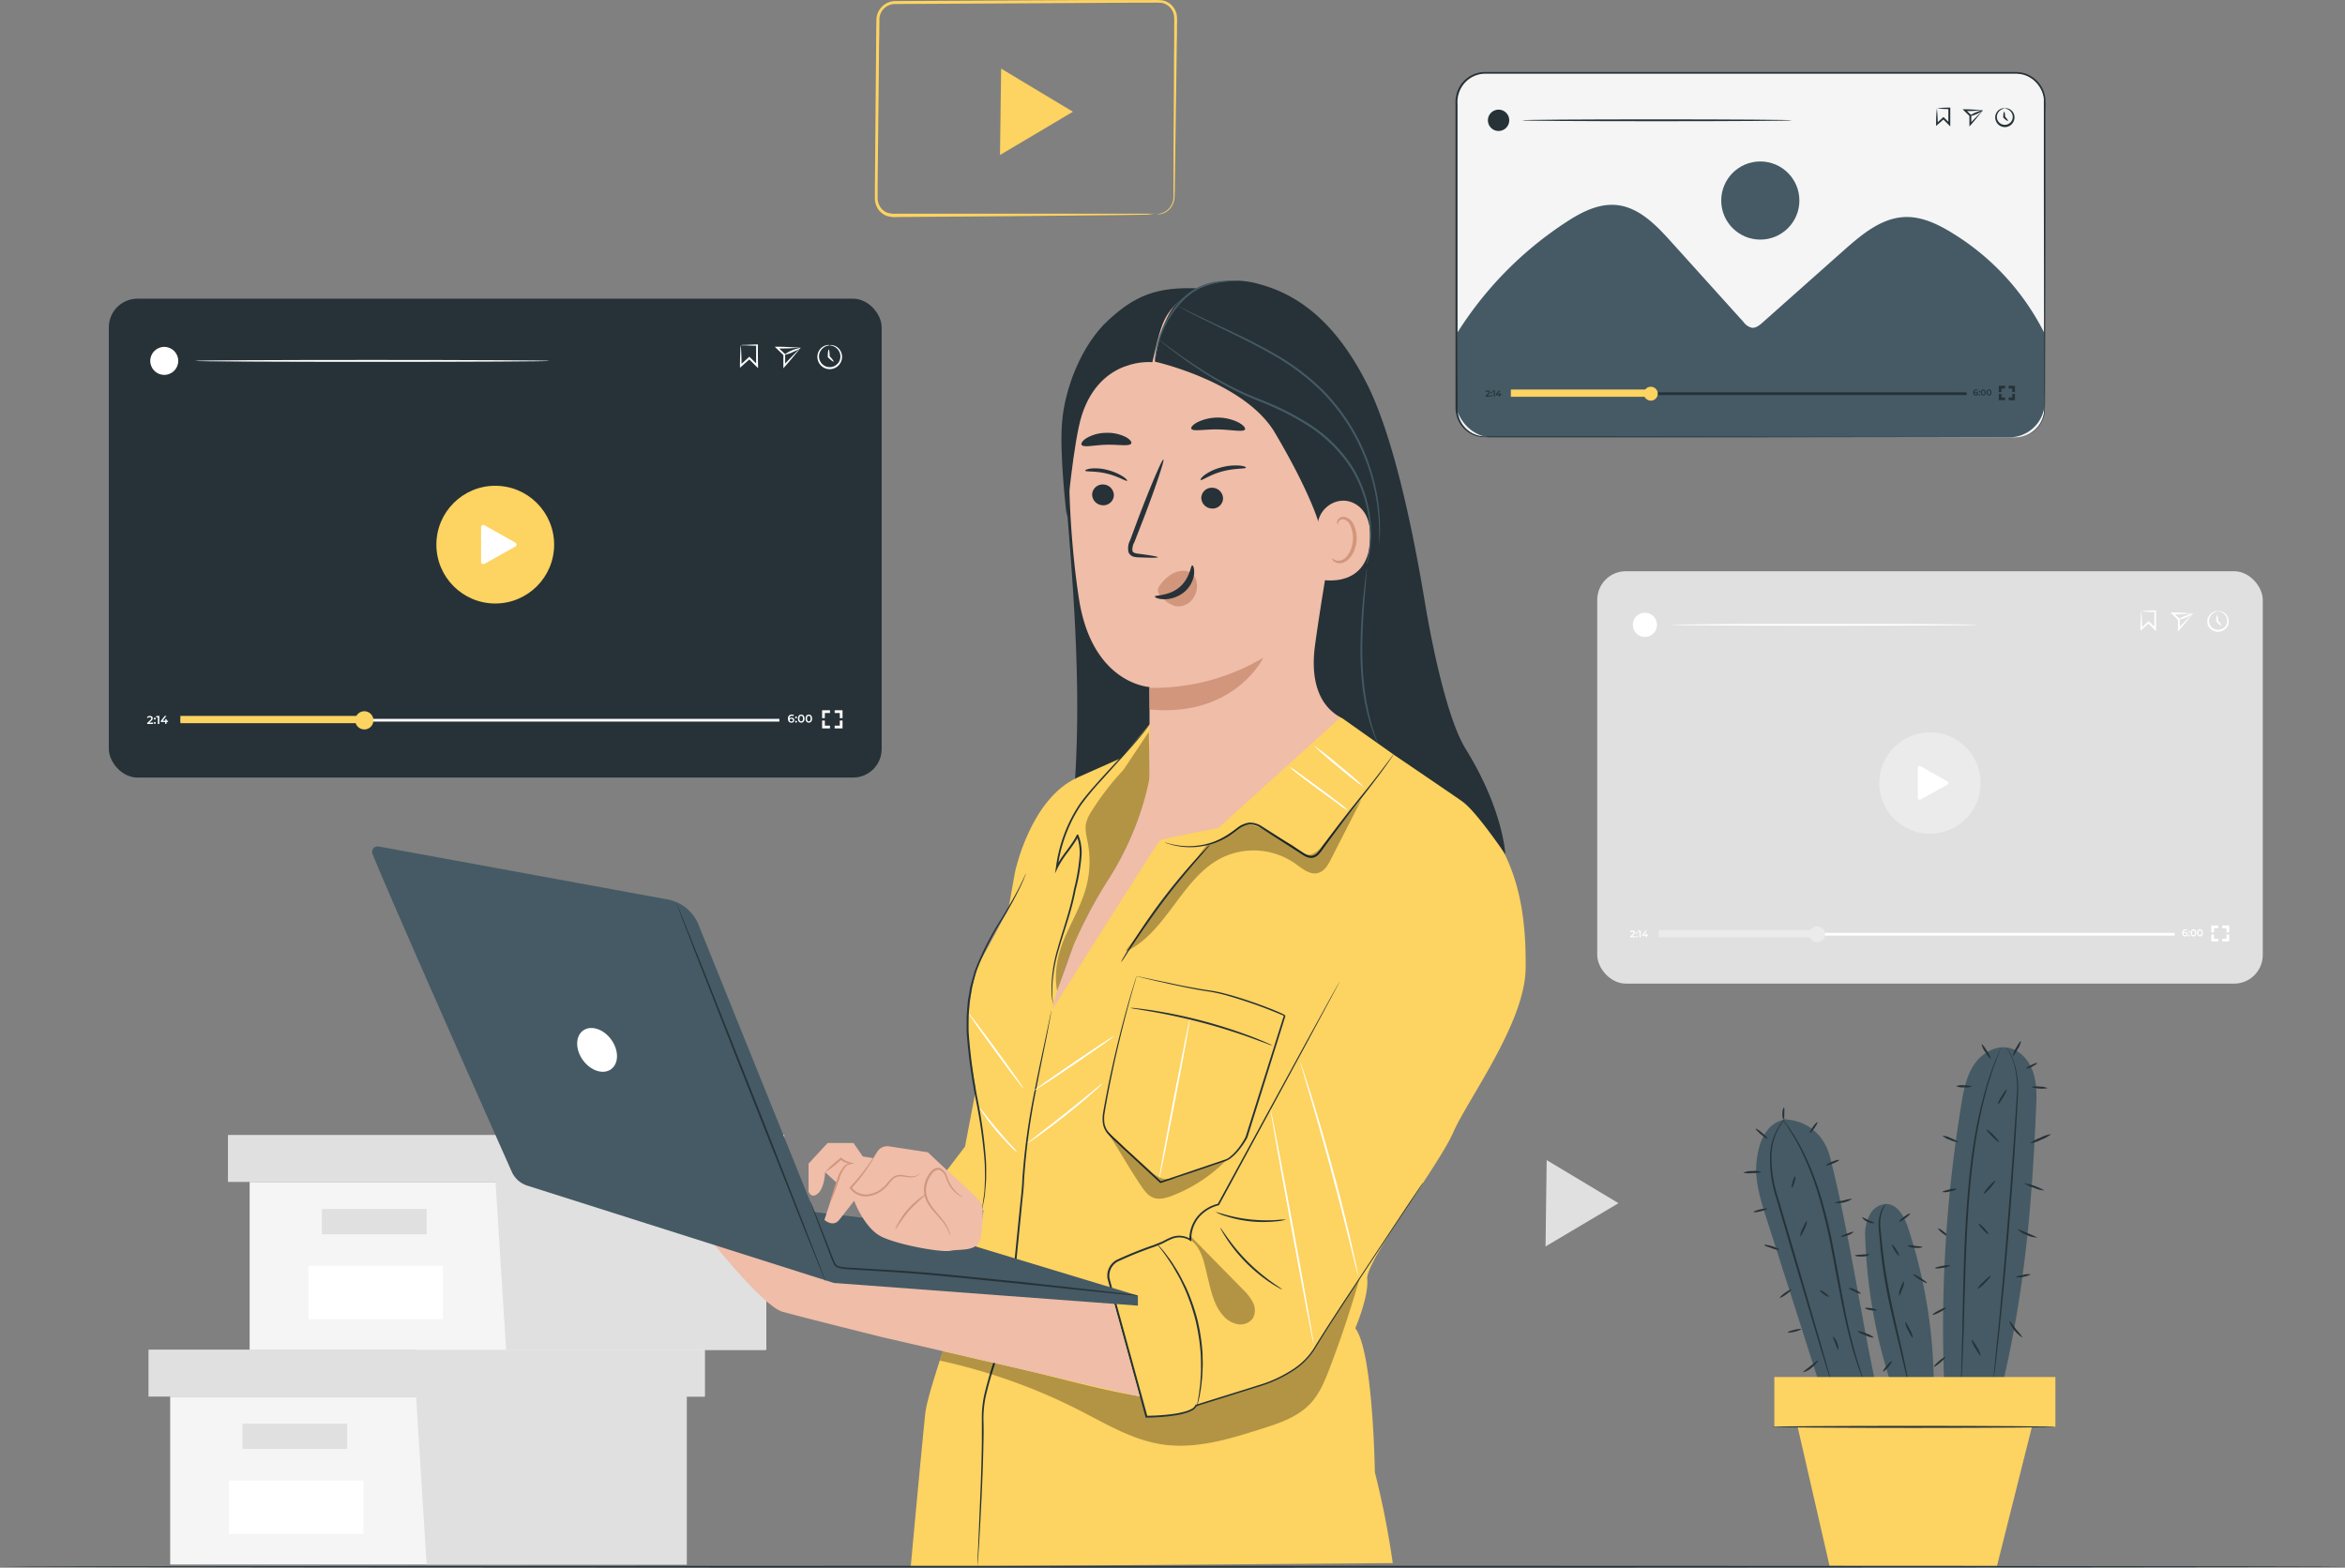<?xml version="1.0" encoding="UTF-8"?>
<svg xmlns="http://www.w3.org/2000/svg" id="Слой_1" data-name="Слой 1" viewBox="0 0 644.47 430.933">
  <rect x="0" y="0" width="644.47" height="430.933" fill="#808080" stroke="none"/>
  <g id="freepik--background-complete--inject-2">
    <polygon points="434.93 324.813 444.8 330.743 434.78 336.683 424.76 342.633 424.91 330.763 425.07 318.893 434.93 324.813" style="fill:#e0e0e0"></polygon>
    <polygon points="46.77 383.903 46.77 430.063 114.27 430.063 188.73 430.063 188.73 383.903 46.77 383.903" style="fill:#f5f5f5"></polygon>
    <polygon points="40.81 370.993 40.81 383.903 193.69 383.903 193.69 370.993 114.27 370.993 40.81 370.993" style="fill:#e0e0e0"></polygon>
    <polygon points="117.25 430.063 188.73 430.063 188.73 383.903 193.69 383.903 193.69 370.993 114.27 370.993 114.27 382.703 117.25 430.063" style="fill:#e0e0e0"></polygon>
    <rect x="66.62" y="391.343" width="28.79" height="6.95" style="fill:#e0e0e0"></rect>
    <rect x="62.92" y="406.983" width="36.97" height="14.67" style="fill:#fff"></rect>
    <polygon points="68.61 324.893 68.61 371.053 136.11 371.053 210.57 371.053 210.57 324.893 68.61 324.893" style="fill:#f5f5f5"></polygon>
    <polygon points="62.65 311.983 62.65 324.893 215.53 324.893 215.53 311.983 136.11 311.983 62.65 311.983" style="fill:#e0e0e0"></polygon>
    <polygon points="139.09 371.053 210.57 371.053 210.57 324.893 215.53 324.893 215.53 311.983 136.11 311.983 136.11 323.703 139.09 371.053" style="fill:#e0e0e0"></polygon>
    <rect x="88.46" y="332.333" width="28.79" height="6.95" style="fill:#e0e0e0"></rect>
    <rect x="84.76" y="347.973" width="36.97" height="14.67" style="fill:#fff"></rect>
    <rect x="438.96" y="157.023" width="182.91" height="113.36" rx="7.87" style="fill:#e0e0e0"></rect>
    <circle cx="530.41" cy="215.243" r="13.93" style="fill:#ebebeb"></circle>
    <path d="M527.06,219.313v-8.22a.52.52,0,0,1,.78-.45l7.34,4.14a.52.52,0,0,1,0,.91l-7.35,4.08a.52.52,0,0,1-.77-.46Z" style="fill:#fff"></path>
    <path d="M449.42,257.363v.29h-1.38v-.23l.74-.71a.5.5,0,0,0,.21-.39c0-.17-.11-.26-.34-.26a.53.53,0,0,0-.44.19l-.24-.19a.87.87,0,0,1,.71-.31c.4,0,.66.21.66.54a.74.74,0,0,1-.31.59l-.5.48Z" style="fill:#fff"></path>
    <path d="M449.6,256.433a.22.22,0,1,1,.22.22.22.22,0,0,1-.22-.22Zm0,1a.22.22,0,1,1,.22.22A.22.22,0,0,1,449.6,257.433Z" style="fill:#fff"></path>
    <path d="M450.91,255.783v1.87h-.35v-1.58h-.39v-.29Z" style="fill:#fff"></path>
    <path d="M452.94,257.223h-.33v.43h-.32v-.43h-1v-.21l.92-1.2h.37l-.86,1.15h.57v-.38h.32v.38h.33Z" style="fill:#fff"></path>
    <rect x="455.99" y="256.433" width="141.66" height="0.75" style="fill:#fff"></rect>
    <rect x="455.89" y="255.643" width="44.27" height="2" style="fill:#ebebeb"></rect>
    <path d="M501.58,256.803a2.16,2.16,0,1,1-2.17-2.15q.01,0,.02,0A2.16,2.16,0,0,1,501.58,256.803Z" style="fill:#ebebeb"></path>
    <path d="M601.22,256.783a.62.62,0,0,1-.627.613c-.018-0-.035-.001-.053-.003-.51,0-.81-.33-.81-.93a.89.89,0,0,1,.91-1,.91.91,0,0,1,.49.12l-.12.27a.64.64,0,0,0-.36-.09c-.35,0-.57.21-.57.64h0a.63.63,0,0,1,.5-.19.58.58,0,0,1,.637.517Q601.22,256.757,601.22,256.783Zm-.34,0c0-.2-.14-.32-.37-.32s-.38.13-.38.32.14.31.39.31a.32.32,0,0,0,.359-.276l.001-.014Z" style="fill:#fff"></path>
    <path d="M601.39,256.143a.21.21,0,0,1,.2-.22c.007-0.0.014-0.0.02,0a.22.22,0,0,1,0,.44.21.21,0,0,1-.22-.2C601.39,256.157,601.39,256.15,601.39,256.143Zm0,1a.216.216,0,0,1,.431-.031.208.208,0,0,1-.001.031.22.22,0,1,1-.43,0Z" style="fill:#fff"></path>
    <path d="M602.05,256.433c0-.62.33-1,.78-1s.78.35.78,1-.34,1-.78,1S602.05,257.013,602.05,256.433Zm1.21,0c0-.46-.18-.66-.43-.66s-.43.2-.43.66.17.65.43.65.46-.2.46-.65Z" style="fill:#fff"></path>
    <path d="M603.84,256.433c0-.62.34-1,.78-1s.78.35.78,1-.33,1-.78,1S603.84,257.013,603.84,256.433Zm1.21,0c0-.46-.17-.66-.43-.66s-.43.2-.43.66.18.65.43.65S605.05,256.883,605.05,256.433Z" style="fill:#fff"></path>
    <polygon points="608.47 256.313 607.72 256.313 607.72 254.403 609.63 254.403 609.63 255.153 608.47 255.153 608.47 256.313" style="fill:#fff"></polygon>
    <polygon points="609.63 258.793 607.72 258.793 607.72 256.883 608.47 256.883 608.47 258.043 609.63 258.043 609.63 258.793" style="fill:#fff"></polygon>
    <polygon points="612.65 258.793 610.74 258.793 610.74 258.043 611.9 258.043 611.9 256.883 612.65 256.883 612.65 258.793" style="fill:#fff"></polygon>
    <polygon points="612.65 256.313 611.9 256.313 611.9 255.153 610.74 255.153 610.74 254.403 612.65 254.403 612.65 256.313" style="fill:#fff"></polygon>
    <path d="M588.49,168.013a27.849,27.849,0,0,1,3.85-.21h.21v5.73l-.45-.45c-.16-.16-.34-.33-.51-.51-.45-.45-.88-.89-1.31-1.31h.35l-2,1.8-.38.34v-.51c0-1.51.08-2.77.12-3.62a5.92,5.92,0,0,1,.11-1.27,8.415,8.415,0,0,1,.11,1.42c.05.86.1,2.06.12,3.47l-.38-.17,2-1.84.18-.16.17.17,1.32,1.3.51.52-.44.18c0-1.78,0-3.43.05-4.89l.2.21A25.109,25.109,0,0,1,588.49,168.013Z" style="fill:#fff"></path>
    <path d="M602.66,168.653s-.3.4-.93,1.19-1.58,1.95-2.74,3.26l-.43.48v-3.31l.08.18-1.71-1.66-.44-.43h.61c1.7,0,3.15.11,4.12.17a10.809,10.809,0,0,1,1.45.11s-.68,0-1.68.09-2.34.12-3.89.12l.17-.42,1.73,1.64.08.07v2.78l-.44-.17c1.08-1.18,2.06-2.15,2.8-2.89S602.61,168.673,602.66,168.653Z" style="fill:#fff"></path>
    <path d="M602.66,168.653c.06.13-.76.6-1.83,1.05a4.56,4.56,0,0,1-2,.57c-.06-.14.76-.61,1.82-1S602.6,168.513,602.66,168.653Z" style="fill:#fff"></path>
    <path d="M609.57,168.013a1.369,1.369,0,0,1,.69,0,2.76,2.76,0,0,1,1.62,1,2.9,2.9,0,0,1,.47,2.78,3,3,0,0,1-5.57,0,2.9,2.9,0,0,1,.51-2.78,2.76,2.76,0,0,1,1.63-1,1.769,1.769,0,0,1,.69,0,6.197,6.197,0,0,1-.64.18,2.74,2.74,0,0,0-1.39,1,2.56,2.56,0,0,0-.31,2.38,2.5,2.5,0,1,0,4.36-2.38,2.76,2.76,0,0,0-1.38-1A5.359,5.359,0,0,1,609.57,168.013Z" style="fill:#fff"></path>
    <path d="M610.5,171.933c-.11.1-.71-.34-1.35-1l-.08-.08v-.11h0c0-.92.12-1.66.26-1.66s.26.74.26,1.66h0l-.07-.18C610.16,171.223,610.6,171.833,610.5,171.933Z" style="fill:#fff"></path>
    <path d="M543.29,171.753c0,.14-18.8.26-42,.26s-42-.12-42-.26,18.79-.26,42-.26S543.29,171.603,543.29,171.753Z" style="fill:#fff"></path>
    <path d="M455.39,171.753a3.32,3.32,0,1,1-3.33-3.31c.007,0,.013,0,.02,0A3.31,3.31,0,0,1,455.39,171.753Z" style="fill:#fff"></path>
  </g>
  <g id="freepik--Plant--inject-2">
    <path d="M535.81,340.163c-.09.11-.87-.36-1.74-1s-1.51-1.36-1.41-1.48.87.35,1.75,1.05S535.91,340.013,535.81,340.163Z" style="fill:#263238"></path>
    <path d="M559.58,304.633c.15-3.32.24-6.73-.81-9.88s-3.48-6.05-6.73-6.72c-3.71-.77-7.52,1.57-9.6,4.74s-2.79,7-3.41,10.76a380.453,380.453,0,0,0-4.66,78.11l15.2,2.13C556.29,356.513,558.37,332.673,559.58,304.633Z" style="fill:#455a64"></path>
    <path d="M549.93,287.913a.686.686,0,0,1-.07.24l-.25.69c-.25.64-.58,1.52-1,2.62-.21.58-.5,1.2-.72,1.9s-.48,1.48-.74,2.3-.55,1.71-.85,2.65-.51,2-.79,3a134.1,134.1,0,0,0-2.93,15c-.82,5.71-1.36,12-1.79,18.69-.77,13.31-.89,25.4-1.24,34.14-.16,4.37-.31,7.9-.48,10.34-.08,1.19-.14,2.13-.19,2.81a2.582,2.582,0,0,1-.06.73,1.002,1.002,0,0,1,0,.25,1.267,1.267,0,0,1,0-.25v-.73q0-1,.09-2.82c.11-2.44.2-6,.31-10.34.24-8.74.3-20.83,1.08-34.16.43-6.66,1-13,1.83-18.73a128.289,128.289,0,0,1,3.06-15.07l.83-3,.89-2.64c.28-.82.54-1.59.79-2.3s.53-1.32.76-1.88l1.11-2.59.3-.67C549.88,288.013,549.92,287.903,549.93,287.913Z" style="fill:#263238"></path>
    <path d="M551.34,287.923a10.72,10.72,0,0,1,1.85,3.14,23.2,23.2,0,0,1,1.39,9.83c-.4,8.4-1.16,20-2.15,32.74s-2.12,24.32-3,32.67c-.45,4.18-.84,7.55-1.12,9.88-.15,1.13-.26,2-.35,2.68a3.909,3.909,0,0,1-.1.7,1.168,1.168,0,0,1,0,.24,1.002,1.002,0,0,1,0-.25v-.7c.06-.66.15-1.56.25-2.69.23-2.39.55-5.75,1-9.9.8-8.35,1.85-19.9,2.85-32.67s1.82-24.34,2.32-32.71a23.92,23.92,0,0,0-1.2-9.74A20.694,20.694,0,0,0,551.34,287.923Z" style="fill:#263238"></path>
    <path d="M561.87,327.243a8.339,8.339,0,0,1-2.88-.74,8.17,8.17,0,0,1-2.69-1.26A16.511,16.511,0,0,1,561.87,327.243Z" style="fill:#263238"></path>
    <path d="M563.7,311.763a9.251,9.251,0,0,1-2.74,1.52,9,9,0,0,1-3,1,9.3,9.3,0,0,1,2.74-1.53A9.17,9.17,0,0,1,563.7,311.763Z" style="fill:#263238"></path>
    <path d="M562.75,299.123a9.67,9.67,0,0,1-4.49-.31,5,5,0,0,1,2.27-.12A4.84,4.84,0,0,1,562.75,299.123Z" style="fill:#263238"></path>
    <path d="M547.07,291.013c-.12.08-.79-.75-1.48-1.85a5.39,5.39,0,0,1-1-2.14c.13-.08.79.75,1.49,1.85S547.2,290.943,547.07,291.013Z" style="fill:#263238"></path>
    <path d="M541.89,298.663a4.52,4.52,0,0,1-2.15.23,4.58,4.58,0,0,1-2.15-.32,4.54,4.54,0,0,1,2.16-.23C540.94,298.373,541.9,298.513,541.89,298.663Z" style="fill:#263238"></path>
    <path d="M538.17,313.953a5.3,5.3,0,0,1-2.27-.62,5.402,5.402,0,0,1-2.07-1.13,5.17,5.17,0,0,1,2.27.63C537.29,313.313,538.23,313.813,538.17,313.953Z" style="fill:#263238"></path>
    <path d="M537.78,326.813a4.171,4.171,0,0,1-1.94.69,4.1,4.1,0,0,1-2,.15c0-.15.83-.45,1.93-.68A4.08,4.08,0,0,1,537.78,326.813Z" style="fill:#263238"></path>
    <path d="M536.02,347.853a4.443,4.443,0,0,1-2.05.64c-1.16.2-2.12.26-2.15.11s.9-.43,2.06-.64S536,347.703,536.02,347.853Z" style="fill:#263238"></path>
    <path d="M534.86,359.463c.07.13-.69.68-1.71,1.21s-1.89.87-2,.74.69-.68,1.71-1.22S534.79,359.333,534.86,359.463Z" style="fill:#263238"></path>
    <path d="M544.34,372.643c-.13.08-.79-.85-1.49-2.06a6.14,6.14,0,0,1-1-2.33c.13-.07.8.85,1.49,2.06A6.001,6.001,0,0,1,544.34,372.643Z" style="fill:#263238"></path>
    <path d="M547.08,350.743c.11.11-.64,1-1.66,2a7.102,7.102,0,0,1-2,1.62,7.293,7.293,0,0,1,1.66-2C546.1,351.363,546.98,350.633,547.08,350.743Z" style="fill:#263238"></path>
    <path d="M546.47,339.253c-.11.1-.8-.47-1.54-1.27s-1.25-1.53-1.14-1.63.8.46,1.54,1.26S546.58,339.153,546.47,339.253Z" style="fill:#263238"></path>
    <path d="M548.36,324.563c.11.1-.51,1-1.39,2s-1.68,1.69-1.79,1.59.51-1,1.39-2S548.29,324.463,548.36,324.563Z" style="fill:#263238"></path>
    <path d="M549.41,313.913c-.1.1-1-.58-1.93-1.52s-1.65-1.8-1.55-1.91,1,.58,1.93,1.52S549.52,313.803,549.41,313.913Z" style="fill:#263238"></path>
    <path d="M551.49,299.503c.13.08-.3,1-1,2.16s-1.3,2-1.43,1.88.3-1,1-2.16S551.37,299.423,551.49,299.503Z" style="fill:#263238"></path>
    <path d="M555.41,286.153a5.12,5.12,0,0,1-.86,2.16c-.61,1.12-1.2,2-1.34,1.9a5.29,5.29,0,0,1,.86-2.16C554.68,286.933,555.29,286.083,555.41,286.153Z" style="fill:#263238"></path>
    <path d="M559.85,292.223c.06.13-.54.56-1.36,1s-1.53.59-1.59.46.54-.56,1.36-.95S559.78,292.083,559.85,292.223Z" style="fill:#263238"></path>
    <path d="M559.96,340.163a6.22,6.22,0,0,1-3-.72,6.12,6.12,0,0,1-2.57-1.65q2.804,1.115,5.55,2.37Z" style="fill:#263238"></path>
    <path d="M558.14,350.313a8.279,8.279,0,0,1-4.15.81c-.03-.15.89-.45,2-.67A4.62,4.62,0,0,1,558.14,350.313Z" style="fill:#263238"></path>
    <path d="M555.91,367.723a8.62,8.62,0,0,1-3.76-4.74,16.999,16.999,0,0,1,1.87,2.37A17.41,17.41,0,0,1,555.91,367.723Z" style="fill:#263238"></path>
    <path d="M531.49,375.693c-.1-.12.52-.81,1.37-1.54s1.64-1.24,1.74-1.12-.52.8-1.38,1.53S531.58,375.803,531.49,375.693Z" style="fill:#263238"></path>
    <path d="M524.46,337.693c-1-3.09-2.84-6.69-6.08-6.74a5.37,5.37,0,0,0-4.56,3.05,11.17,11.17,0,0,0-1.23,5.59,145.76,145.76,0,0,0,7,40.47h11.87A140.619,140.619,0,0,0,524.46,337.693Z" style="fill:#455a64"></path>
    <path d="M503.01,318.253c-1.66-6.64-6.61-10.22-12.35-10.55-5.25.92-7.28,6.08-7.9,11.37s1,10.55,2.64,15.62q7.8,24.42,15.61,48.84l14.76-1.61C511.1,360.113,508.42,339.893,503.01,318.253Z" style="fill:#455a64"></path>
    <path d="M518.38,330.953a11.898,11.898,0,0,0-1,1.68,11.06,11.06,0,0,0-.55,5.24c.23,2.26.48,5,.86,7.95s.93,6.25,1.59,9.65c1.34,6.82,2.86,12.94,3.81,17.39.49,2.23.86,4,1.09,5.29.1.58.18,1.06.25,1.45a1.789,1.789,0,0,1,0,.51,2.549,2.549,0,0,1-.16-.49c-.08-.33-.21-.85-.35-1.42-.31-1.32-.74-3.1-1.25-5.25-1-4.43-2.62-10.53-4-17.37-.67-3.42-1.19-6.7-1.55-9.7-.19-1.5-.32-2.92-.44-4.26s-.25-2.57-.32-3.72a10.821,10.821,0,0,1,.75-5.36A4.67,4.67,0,0,1,518.38,330.953Z" style="fill:#263238"></path>
    <path d="M490.87,307.283a20.073,20.073,0,0,0-1.78,2.39,16.87,16.87,0,0,0-2.25,7.73,35.76,35.76,0,0,0,1.83,11.88c1.29,4.39,2.72,9.21,4.21,14.27,2.94,10.12,5.61,19.27,7.55,26l2.23,7.88c.24.9.44,1.61.58,2.16a3.738,3.738,0,0,1,.17.76,4.418,4.418,0,0,1-.27-.73c-.17-.54-.4-1.24-.68-2.13l-2.4-7.83c-2-6.69-4.7-15.83-7.7-25.92l-4.17-14.29a35.229,35.229,0,0,1-1.73-12.05,16.53,16.53,0,0,1,2.45-7.81A9,9,0,0,1,490.87,307.283Z" style="fill:#263238"></path>
    <path d="M512.55,380.343a4.581,4.581,0,0,1-.33-.7c-.19-.48-.51-1.16-.84-2.08-.7-1.81-1.61-4.48-2.54-7.84s-1.86-7.39-2.75-11.9-1.8-9.48-2.8-14.68a147.994,147.994,0,0,0-3.49-14.5,80.628,80.628,0,0,0-4.31-11.37,59.389,59.389,0,0,0-4-7.17c-.5-.83-1-1.43-1.24-1.86a3.998,3.998,0,0,1-.41-.66,4.996,4.996,0,0,1,.5.6c.3.41.79,1,1.33,1.8a52.769,52.769,0,0,1,4.15,7.12,76.311,76.311,0,0,1,4.47,11.39,143.516,143.516,0,0,1,3.55,14.52c1,5.21,1.9,10.17,2.74,14.69s1.75,8.55,2.63,11.9,1.73,6,2.37,7.87c.3.92.58,1.62.74,2.11A3.87,3.87,0,0,1,512.55,380.343Z" style="fill:#263238"></path>
    <path d="M485.66,332.253c0,.15-.77.47-1.79.72s-1.89.33-1.92.18.76-.46,1.79-.71S485.63,332.113,485.66,332.253Z" style="fill:#263238"></path>
    <path d="M484.1,322.183a7.54,7.54,0,0,1-2.49.27,7.33,7.33,0,0,1-2.51-.08,5.3,5.3,0,0,1,2.49-.47A5.11,5.11,0,0,1,484.1,322.183Z" style="fill:#263238"></path>
    <path d="M485.76,313.013c-.1.11-.9-.41-1.79-1.17s-1.54-1.46-1.44-1.57.9.4,1.79,1.16S485.86,312.863,485.76,313.013Z" style="fill:#263238"></path>
    <path d="M490.29,304.463c.15,0,.11.75.09,1.62s0,1.59-.18,1.61-.39-.7-.36-1.63S490.12,304.433,490.29,304.463Z" style="fill:#263238"></path>
    <path d="M499.46,308.473c.13.09-.23.82-.8,1.63s-1.13,1.4-1.25,1.31.24-.81.8-1.62S499.34,308.393,499.46,308.473Z" style="fill:#263238"></path>
    <path d="M505.43,318.853c.06.14-.7.58-1.7,1s-1.86.62-1.92.48.71-.58,1.71-1S505.38,318.713,505.43,318.853Z" style="fill:#263238"></path>
    <path d="M509.06,329.523a6.84,6.84,0,0,1-4.9,1.11,9.83,9.83,0,0,1,2.44-.62A9.591,9.591,0,0,1,509.06,329.523Z" style="fill:#263238"></path>
    <path d="M492.43,326.493c-.15-.05,0-.78.23-1.65s.6-1.53.75-1.48,0,.78-.24,1.64S492.57,326.533,492.43,326.493Z" style="fill:#263238"></path>
    <path d="M494.75,339.893a5.08,5.08,0,0,1,.66-2.22c.51-1.17,1-2.06,1.17-2a5,5,0,0,1-.67,2.21C495.4,339.013,494.88,339.953,494.75,339.893Z" style="fill:#263238"></path>
    <path d="M489.01,343.553a5.33,5.33,0,0,1-2.12-.46c-1.13-.36-2.05-.68-2-.83s1-.05,2.17.31S489.07,343.423,489.01,343.553Z" style="fill:#263238"></path>
    <path d="M492.29,354.483c.09.12-.55.72-1.41,1.34s-1.64,1-1.73.9.54-.72,1.41-1.34S492.23,354.363,492.29,354.483Z" style="fill:#263238"></path>
    <path d="M494.97,365.373c0,.15-.75.46-1.75.7s-1.84.33-1.87.18.74-.46,1.74-.7S494.93,365.223,494.97,365.373Z" style="fill:#263238"></path>
    <path d="M509.35,338.623c.07.12-.6.66-1.57,1s-1.83.41-1.85.27.73-.43,1.66-.78S509.29,338.493,509.35,338.623Z" style="fill:#263238"></path>
    <path d="M511.4,355.563c-.06.14-.86-.1-1.78-.54s-1.61-.89-1.55-1a3.636,3.636,0,0,1,1.78.53C510.77,354.983,511.47,355.433,511.4,355.563Z" style="fill:#263238"></path>
    <path d="M515.03,367.693a5.72,5.72,0,0,1-2.35-.63c-1.24-.49-2.21-1-2.15-1.14a5.79,5.79,0,0,1,2.35.63A5.69,5.69,0,0,1,515.03,367.693Z" style="fill:#263238"></path>
    <path d="M495.55,377.193c-.07-.14.89-.79,2-1.67s2-1.67,2.1-1.56-.6,1.07-1.76,2A4.88,4.88,0,0,1,495.55,377.193Z" style="fill:#263238"></path>
    <path d="M505.14,371.013c-.16,0-.37-.8-.74-1.74s-.75-1.7-.63-1.79.75.57,1.14,1.59S505.29,371.013,505.14,371.013Z" style="fill:#263238"></path>
    <path d="M502.59,356.443c-.08.12-.7-.18-1.38-.66s-1.15-1-1.06-1.1.7.17,1.38.66S502.68,356.323,502.59,356.443Z" style="fill:#263238"></path>
    <path d="M524.94,333.583c.09.13-.51.72-1.34,1.34s-1.58,1-1.67.89.51-.72,1.34-1.33S524.85,333.463,524.94,333.583Z" style="fill:#263238"></path>
    <path d="M528.29,342.793c0,.15-.93.35-2.1.22a3.415,3.415,0,0,1-2-.66,6.13,6.13,0,0,1,2.06.12C527.31,342.593,528.29,342.643,528.29,342.793Z" style="fill:#263238"></path>
    <path d="M513.83,344.863a3.464,3.464,0,0,1-2,.53c-1.16.08-2-.12-2-.27s.9-.2,2-.27S513.8,344.713,513.83,344.863Z" style="fill:#263238"></path>
    <path d="M515.08,336.153c0,.15-.9.17-1.86-.28s-1.53-1.13-1.43-1.23.77.34,1.65.74S515.1,336.013,515.08,336.153Z" style="fill:#263238"></path>
    <path d="M529.55,352.683c-.08.12-1-.3-2-.95s-1.81-1.29-1.73-1.41,1,.29,2,.95S529.63,352.553,529.55,352.683Z" style="fill:#263238"></path>
    <rect x="487.64" y="378.523" width="77.24" height="13.69" style="fill:#fdd361"></rect>
    <polygon points="493.41 389.493 502.8 430.403 548.84 430.403 559.11 389.493 493.41 389.493" style="fill:#fdd361"></polygon>
    <path d="M564.84,392.223c0,.15-17.42.28-38.91.28s-38.92-.13-38.92-.28,17.42-.27,38.92-.27S564.84,392.083,564.84,392.223Z" style="fill:#263238"></path>
    <path d="M521.88,345.163c-.13.08-.65-.54-1.18-1.38s-.84-1.58-.72-1.66.66.54,1.18,1.37S522.01,345.083,521.88,345.163Z" style="fill:#263238"></path>
    <path d="M521.91,356.173a4.37,4.37,0,0,1,.4-2.08c.37-1.1.78-1.95.92-1.9a3.808,3.808,0,0,1-.4,2.07C522.43,355.333,522.05,356.223,521.91,356.173Z" style="fill:#263238"></path>
    <path d="M525.68,367.743c-.14.06-.71-.86-1.29-2.07a5.619,5.619,0,0,1-.8-2.3c.14-.06.71.86,1.29,2.07A5.45,5.45,0,0,1,525.68,367.743Z" style="fill:#263238"></path>
    <path d="M517.52,377.013c-.11-.1.35-.82,1-1.6s1.33-1.34,1.44-1.25-.35.82-1,1.6S517.64,377.143,517.52,377.013Z" style="fill:#263238"></path>
    <path d="M515.81,360.153c0,.14-.77.14-1.66,0s-1.59-.4-1.57-.55.77-.14,1.66,0S515.84,360.013,515.81,360.153Z" style="fill:#263238"></path>
  </g>
  <g id="freepik--Character--inject-2">
    <path d="M345.7,152.773l-53-19c3.47,41.34,6.84,83.71-4.15,123.71-1.19,4.33-2.24,9.75,1.2,12.63,2.06,1.72,5,1.78,7.69,1.7q8.24-.25,16.45-1.21c5.82-.67,12-1.81,16.17-5.95,3.47-3.48,4.87-8.46,6-13.23A346.91,346.91,0,0,0,345.7,152.773Z" style="fill:#263238"></path>
    <path d="M258.93,323.413l6.28-8.23,4.2-22,9.56-53.55s4.21-20.14,17.2-25.91l2.75,53.5-26.5,67.23Z" style="fill:#fdd361"></path>
    <path d="M315.89,199.163l-7.81,9.24-11.91,5.3s-26.22,50.08-26.88,50.55-4.91,14.75-2.57,26.92,4,28.09,3.74,39.55-15.25,49.16-16.17,57.82-4,42.13-4,42.13l132.48-1a243.084,243.084,0,0,0-4.92-25s-.47-33.24-5.38-39.56c0,0,3.74-8.66,3.28-13.57s19.66-31.13,23.64-40.26,19.66-30,19.89-44.94-2.11-27.62-9.6-37.92-21.06-17.32-26.68-21.06l-11-14.05Z" style="fill:#fdd361"></path>
    <path d="M268.66,430.673a2.001,2.001,0,0,1,0-.4v-1.18c0-1.06.11-2.57.19-4.51.17-3.94.4-9.6.69-16.58.12-3.5.25-7.34.3-11.46v-6.37a29.21,29.21,0,0,1,.67-6.78,106.719,106.719,0,0,1,4.33-13.9,67.341,67.341,0,0,0,2.29-7.3,31.769,31.769,0,0,0,.51-3.86l.39-4c.54-5.32,1.06-10.51,1.56-15.53.26-2.51.5-5,.75-7.39s.55-4.77.62-7.08a181.771,181.771,0,0,1,3.33-24.32c1.35-6.88,2.59-12.42,3.39-16.26.4-1.89.71-3.37.92-4.41l.25-1.15a2.538,2.538,0,0,1,.1-.39,2.371,2.371,0,0,1-.05.4c-.05.29-.11.67-.19,1.16-.2,1-.48,2.53-.83,4.44-.74,3.85-1.92,9.39-3.23,16.28a186.723,186.723,0,0,0-3.22,24.36c-.06,2.32-.39,4.67-.61,7.09s-.48,4.88-.73,7.39l-1.55,15.54-.39,4a32.653,32.653,0,0,1-.53,3.92,64.46,64.46,0,0,1-2.31,7.36,106.784,106.784,0,0,0-4.34,13.83,29.51,29.51,0,0,0-.69,6.66c.07,2.21.06,4.34,0,6.4-.07,4.12-.22,8-.36,11.46-.3,7-.62,12.67-.85,16.58-.13,1.94-.23,3.45-.3,4.51q-.06.74-.09,1.17Q268.678,430.514,268.66,430.673Z" style="fill:#263238"></path>
    <path d="M289.29,277.333c0-1.07,4.7-19.22,14.52-34.39s12-28.41,12-28.41l.16-19.58.84,2.52,49.8-7.22,1.51,7.2-33.33,30.11s-15.4,3-16,3.42S289.29,277.333,289.29,277.333Z" style="fill:#efbda8"></path>
    <path d="M383,207.383a4.411,4.411,0,0,1-.44.69c-.3.45-.75,1.11-1.34,1.94-1.18,1.67-2.94,4.05-5.17,6.95s-4.94,6.31-7.86,10.16c-1.46,1.93-3,4-4.5,6.1a13.891,13.891,0,0,1-1.25,1.6,3.1,3.1,0,0,1-1.91,1,3.84,3.84,0,0,1-2.09-.6c-.62-.36-1.18-.74-1.77-1.12l-6.86-4.4c-1.11-.71-2.19-1.43-3.26-2.08a5.3,5.3,0,0,0-3.34-1,6.69,6.69,0,0,0-3.06,1.43c-.9.68-1.79,1.37-2.72,1.94a19.299,19.299,0,0,1-5.56,2.31,19.61,19.61,0,0,1-8.65.2,12.467,12.467,0,0,1-1.33-.32c-.38-.11-.7-.2-1-.3a3.801,3.801,0,0,1-.76-.32,6.319,6.319,0,0,1,.79.22c.26.08.58.16,1,.25a13.456,13.456,0,0,0,1.33.27,19.94,19.94,0,0,0,8.52-.35,19.26,19.26,0,0,0,5.42-2.33c.9-.56,1.76-1.24,2.68-1.94a7,7,0,0,1,3.27-1.54,5.85,5.85,0,0,1,3.66,1c1.09.67,2.16,1.37,3.28,2.08l6.86,4.39c1.17.71,2.3,1.7,3.54,1.64a2.52,2.52,0,0,0,1.58-.84,13.251,13.251,0,0,0,1.21-1.54c1.53-2.13,3.06-4.17,4.53-6.09,2.94-3.84,5.69-7.22,8-10.09s4.06-5.22,5.29-6.85l1.43-1.88A6.273,6.273,0,0,1,383,207.383Z" style="fill:#263238"></path>
    <path d="M308.08,264.513a8.088,8.088,0,0,1,.74-1.42c.5-.89,1.27-2.17,2.24-3.73,2-3.12,4.78-7.35,8.17-11.83s6.68-8.35,9.16-11.07c1.24-1.36,2.26-2.44,3-3.17a9.369,9.369,0,0,1,1.16-1.1,8.89,8.89,0,0,1-1,1.23c-.73.85-1.7,1.95-2.86,3.28-2.39,2.78-5.64,6.68-9,11.15s-6.25,8.65-8.27,11.71c-1,1.48-1.77,2.7-2.38,3.64A9.77,9.77,0,0,1,308.08,264.513Z" style="fill:#263238"></path>
    <path d="M312.38,268.353h.19l.57.12,2.21.47c1.94.42,4.78,1,8.4,1.77,1.81.36,3.82.75,6,1.13,1.1.19,2.24.35,3.43.53a35.273,35.273,0,0,1,3.67.81c2.5.64,5.12,1.48,7.85,2.43,1.37.48,2.76,1,4.18,1.55.71.28,1.42.56,2.14.87l1.07.47.54.26.28.15.14.09.07.06a.42.42,0,0,1,.13.23v.06l-10.44,33.34h0a20.462,20.462,0,0,1-2,3.05,14,14,0,0,1-2.64,2.69,4.491,4.491,0,0,1-1.22.66l-1.24.42-2.46.83-4.82,1.67-9.38,3.15-.14.05-.11-.1-9.81-9.09-2.32-2.16a29.072,29.072,0,0,1-2.24-2.2,5.66,5.66,0,0,1-1.32-2.82,9.999,9.999,0,0,1,.06-3c1.34-7.66,2.85-14.37,4.22-19.94s2.63-10,3.52-13l1.06-3.45.29-.88a1.441,1.441,0,0,1,.12-.3,1.054,1.054,0,0,1-.07.31c-.07.2-.15.52-.25.9l-1,3.46c-.84,3-2.05,7.43-3.38,13s-2.8,12.29-4.09,19.92a9.53,9.53,0,0,0-.06,2.87,5.09,5.09,0,0,0,1.24,2.59,27.895,27.895,0,0,0,2.19,2.15l2.33,2.24,9.82,9.07h-.25l9.37-3.17,4.86-1.64,2.46-.83,1.24-.42a4,4,0,0,0,1.07-.59,13.84,13.84,0,0,0,2.54-2.59,20.661,20.661,0,0,0,1.91-3h0l10.51-33.32.19.07a131.798,131.798,0,0,0-16.24-5.76c-1.24-.33-2.46-.61-3.63-.82s-2.34-.36-3.44-.56c-2.19-.39-4.2-.8-6-1.18-3.62-.77-6.45-1.43-8.38-1.89l-2.2-.54-.56-.15C312.44,268.383,312.37,268.363,312.38,268.353Z" style="fill:#263238"></path>
    <g style="opacity:0.3">
      <path d="M313.47,383.843c-11.58-1.75-27.67-6.58-40.87-9.34-4.71-1-8.79-2.12-13.5-3.1l-.81,2.61a157.591,157.591,0,0,1,38.5,13.73c7.32,3.75,14.58,8.13,22.72,9.32,9.11,1.34,18.26-1.46,27-4.23,5-1.57,10.15-3.28,13.68-7.08,2.49-2.69,3.91-6.17,5.22-9.59q5.17-13.57,9.05-27.6C358.74,366.223,336.84,387.383,313.47,383.843Z"></path>
    </g>
    <path d="M368.07,269.873l-33.28,61.2s-7.72,1.55-7.72,9.72c0,0-2.69-2.15-6.6.18-2.51,1.49-9.58,3.48-13.49,5.57a4.65,4.65,0,0,0-2.3,5.35l10.33,37.53s12.55,0,13.66-3.11l17.21-5.39s11.11-2.91,15.41-10.33,29.92-45.58,29.92-45.58" style="fill:#fdd361"></path>
    <path d="M391.21,325.013s-.07.14-.23.39-.41.62-.71,1.1l-2.8,4.25-10.48,15.84c-2.23,3.4-4.69,7.14-7.34,11.2s-5.5,8.42-8.36,13.15a19.35,19.35,0,0,1-6.11,6,35.47,35.47,0,0,1-8.14,3.87l-18.29,5.74.16-.16a2.84,2.84,0,0,1-1.31,1.34,8.7,8.7,0,0,1-1.68.68,21.819,21.819,0,0,1-3.54.75,57.591,57.591,0,0,1-7.37.52h-.2v-.19l-5.83-21.18q-1.58-5.71-3.11-11.31c-.5-1.88-1-3.68-1.5-5.58a4.93,4.93,0,0,1,2.45-5.06,102.241,102.241,0,0,1,10.28-4.14c.84-.33,1.67-.66,2.47-1a20.205,20.205,0,0,1,2.43-1.17,5.89,5.89,0,0,1,5.27.59l-.4.19a10,10,0,0,1,2.24-6.49,10.83,10.83,0,0,1,5.69-3.46l-.16.12c9.94-18.2,18.29-33.48,24.15-44.23l6.85-12.46c.8-1.43,1.41-2.52,1.83-3.29l.48-.83a2.071,2.071,0,0,1,.17-.28.578.578,0,0,1-.14.29l-.45.86c-.4.77-1,1.88-1.76,3.32-1.57,2.91-3.85,7.15-6.73,12.52l-24,44.32v.09h-.11a10.42,10.42,0,0,0-5.42,3.31,9.46,9.46,0,0,0-2.11,6.18v.47l-.39-.28a5.39,5.39,0,0,0-4.8-.5,19.742,19.742,0,0,0-2.37,1.15c-.82.39-1.66.73-2.51,1.06a100.873,100.873,0,0,0-10.21,4.12,4.42,4.42,0,0,0-2.19,4.53c.43,1.79,1,3.67,1.49,5.52q1.53,5.59,3.11,11.32c2,7.25,3.95,14.36,5.82,21.17l-.24-.19a56.509,56.509,0,0,0,7.3-.5,22.999,22.999,0,0,0,3.47-.73,8.07,8.07,0,0,0,1.57-.64,2.36,2.36,0,0,0,1.09-1.07l.05-.11h.11l18.29-5.7a35.05,35.05,0,0,0,8-3.81,19.11,19.11,0,0,0,6-5.84c2.88-4.73,5.75-9.08,8.4-13.14l7.4-11.17,10.5-15.85,2.86-4.21.75-1.08A2.134,2.134,0,0,1,391.21,325.013Z" style="fill:#263238"></path>
    <path d="M373.2,350.543a2.11,2.11,0,0,1-.19-.59c-.12-.44-.26-1-.44-1.7-.39-1.56-.91-3.69-1.56-6.31-1.31-5.31-3.16-12.65-5.34-20.72s-4.28-15.34-5.83-20.6l-1.83-6.23-.49-1.69a2.639,2.639,0,0,1-.13-.61,2.671,2.671,0,0,1,.23.58l.58,1.66c.49,1.46,1.17,3.57,2,6.18,1.64,5.23,3.79,12.5,6,20.57s4,15.44,5.2,20.78c.61,2.67,1.09,4.84,1.4,6.34l.34,1.73A4.611,4.611,0,0,1,373.2,350.543Z" style="fill:#fff"></path>
    <path d="M361.06,369.673c-.14,0-2.92-14.47-6.2-32.37s-5.84-32.45-5.7-32.48,2.92,14.47,6.21,32.38S361.2,369.653,361.06,369.673Z" style="fill:#fff"></path>
    <path d="M306.29,284.733c.08.12-4.8,3.58-10.89,7.73s-11.11,7.41-11.19,7.29,4.8-3.58,10.89-7.72S306.21,284.613,306.29,284.733Z" style="fill:#fff"></path>
    <path d="M303.05,297.793a4.25,4.25,0,0,1-.72.76c-.49.47-1.2,1.12-2.1,1.91-1.8,1.59-4.32,3.73-7.19,6s-5.52,4.26-7.47,5.65c-1,.7-1.77,1.25-2.33,1.62a5.3,5.3,0,0,1-.9.53,4.05,4.05,0,0,1,.78-.7l2.23-1.75c1.9-1.46,4.51-3.48,7.37-5.76s5.42-4.36,7.27-5.88l2.21-1.78A4,4,0,0,1,303.05,297.793Z" style="fill:#fff"></path>
    <path d="M281.29,299.213c-.12.09-3.6-4.48-7.77-10.19s-7.47-10.42-7.35-10.51,3.59,4.48,7.77,10.2S281.42,299.133,281.29,299.213Z" style="fill:#fff"></path>
    <path d="M279.56,316.743a9.679,9.679,0,0,1-1.77-1.54c-1-1-2.42-2.46-3.85-4.15s-2.63-3.29-3.45-4.49a9.41,9.41,0,0,1-1.21-2,11.001,11.001,0,0,1,1.51,1.78c.89,1.14,2.13,2.69,3.55,4.37s2.75,3.17,3.71,4.24A11.85,11.85,0,0,1,279.56,316.743Z" style="fill:#fff"></path>
    <path d="M370.51,222.873a20.261,20.261,0,0,1-2.46-1.66l-5.76-4.2c-2.25-1.65-4.26-3.17-5.69-4.31a15.489,15.489,0,0,1-2.24-1.95,18.001,18.001,0,0,1,2.46,1.65l5.78,4.19c2.25,1.65,4.27,3.17,5.7,4.31A14.61,14.61,0,0,1,370.51,222.873Z" style="fill:#fff"></path>
    <path d="M375.07,216.553a80.614,80.614,0,0,1-7.22-5.65,83.002,83.002,0,0,1-6.9-6.06,78.998,78.998,0,0,1,7.23,5.66A80.678,80.678,0,0,1,375.07,216.553Z" style="fill:#fff"></path>
    <path d="M327.02,280.013c.14,0-1.64,10-4,22.19s-4.36,22.11-4.5,22.09,1.65-10,4-22.19S326.88,279.933,327.02,280.013Z" style="fill:#fff"></path>
    <path d="M352.34,354.433a3.83,3.83,0,0,1-.86-.41c-.55-.29-1.31-.75-2.24-1.35a44,44,0,0,1-6.66-5.45,42.998,42.998,0,0,1-5.45-6.66c-.6-.92-1.06-1.68-1.35-2.23a3.24,3.24,0,0,1-.4-.87c.07,0,.78,1.12,2.06,2.89a53.471,53.471,0,0,0,5.51,6.51,55.203,55.203,0,0,0,6.5,5.51C351.23,353.643,352.39,354.353,352.34,354.433Z" style="fill:#263238"></path>
    <path d="M353.44,335.233a11.76,11.76,0,0,1-2.84.51,33.57,33.57,0,0,1-13.79-1.46,11.381,11.381,0,0,1-2.67-1.1c0-.07,1.07.29,2.78.75a42.62,42.62,0,0,0,6.76,1.28,43.92,43.92,0,0,0,6.89.17A24.549,24.549,0,0,1,353.44,335.233Z" style="fill:#263238"></path>
    <path d="M281.93,240.163a.9.9,0,0,1-.07.24l-.27.68c-.22.6-.6,1.47-1.11,2.57a99.718,99.718,0,0,1-4.95,9,82.219,82.219,0,0,0-6.88,13.55l-.36,1-.3,1c-.19.7-.39,1.42-.58,2.14a14.699,14.699,0,0,0-.47,2.21c-.12.75-.25,1.51-.38,2.28-.18,1.54-.28,3.12-.37,4.72v2.43c0,.82,0,1.63.07,2.45a155.535,155.535,0,0,0,2.58,18.58,131.912,131.912,0,0,1,2.06,15.14c.2,2.16.1,4.14.13,5.87-.14,1.72-.22,3.21-.37,4.42s-.37,2.09-.49,2.76l-.14.71a.126.126,0,1,1-.07-.01,3.747,3.747,0,0,1,.09-.72c.09-.67.22-1.6.39-2.76s.17-2.69.28-4.41c-.06-1.72,0-3.68-.21-5.84a141.107,141.107,0,0,0-2.16-15.07,150.838,150.838,0,0,1-2.62-18.53c-.07-.83-.08-1.65-.07-2.48s0-1.63,0-2.45c.1-1.61.2-3.21.38-4.77.14-.77.27-1.54.4-2.3a15.092,15.092,0,0,1,.47-2.24c.21-.73.41-1.45.61-2.16l.3-1.06c.12-.35.25-.69.37-1a79.829,79.829,0,0,1,7-13.57c2.25-3.71,4-6.75,5.08-8.93.53-1.09.94-1.93,1.2-2.52.12-.27.22-.48.31-.66A.85.85,0,0,1,281.93,240.163Z" style="fill:#263238"></path>
    <path d="M315.89,199.163l-.13.21-.4.58c-.35.52-.92,1.25-1.67,2.17-1.51,1.85-3.8,4.43-6.69,7.6q-2.145,2.4-4.7,5.22a79.318,79.318,0,0,0-5.15,6.24,40.69,40.69,0,0,0-6.47,17.31l-.49-.14a29.24,29.24,0,0,1,2.81-4.35c.54-.73,1.08-1.46,1.58-2.2.25-.37.5-.74.72-1.12l.33-.57.16-.29.07-.15v-.07l.06-.09a.29.29,0,0,1,.27-.1.31.31,0,0,1,.22.16v.14l.06.16.12.32a3.69,3.69,0,0,1,.21.64,8.651,8.651,0,0,1,.29,1.32,13.78,13.78,0,0,1,.17,2.64,52.449,52.449,0,0,1-1.64,9.81c-1.17,6.24-3.31,11.58-4.58,16.17a41.66,41.66,0,0,0-1.85,11.1,25.76,25.76,0,0,0,.14,3.06,6.231,6.231,0,0,0,.09.79.86.86,0,0,1,0,.28,18.431,18.431,0,0,1-.45-4.13,40,40,0,0,1,1.71-11.2c1.23-4.63,3.32-10,4.46-16.17a52.89,52.89,0,0,0,1.6-9.72,13.609,13.609,0,0,0-.17-2.55,8.144,8.144,0,0,0-.28-1.26,3.31,3.31,0,0,0-.19-.61l-.12-.3-.05-.15v-.08h0c.08,0-.2.07.19-.1h0c-.17-.09.24.11.19.1h0v.07l-.02.11-.16.31-.34.59c-.24.39-.48.77-.74,1.14-.51.75-1.05,1.48-1.59,2.22a29,29,0,0,0-2.76,4.25l-.74,1.56.25-1.7a40.66,40.66,0,0,1,6.61-17.51c1.71-2.32,3.52-4.35,5.21-6.24s3.3-3.61,4.76-5.19c2.92-3.14,5.25-5.68,6.79-7.48.77-.91,1.36-1.61,1.74-2.11l.44-.55C315.82,199.213,315.88,199.153,315.89,199.163Z" style="fill:#263238"></path>
    <path d="M317.96,341.883a1.82,1.82,0,0,1,.35.34l.93,1.05a18.59,18.59,0,0,1,1.39,1.72c.51.7,1.14,1.47,1.71,2.39s1.25,1.92,1.85,3.05,1.23,2.34,1.86,3.64a54.52,54.52,0,0,1,3.08,8.85,55.301,55.301,0,0,1,1.37,9.27c0,1.44.11,2.81,0,4.09a34.222,34.222,0,0,1-.24,3.56c-.07,1.09-.27,2.06-.4,2.91a19.54,19.54,0,0,1-.44,2.17l-.34,1.36a1.701,1.701,0,0,1-.15.47,1.631,1.631,0,0,1,.05-.49c.07-.38.15-.83.24-1.38s.26-1.32.35-2.18.28-1.81.33-2.9.18-2.25.17-3.53,0-2.62-.08-4.05a57.303,57.303,0,0,0-1.4-9.17,56.359,56.359,0,0,0-3-8.78c-.61-1.29-1.16-2.53-1.8-3.63s-1.2-2.14-1.78-3.05-1.15-1.72-1.63-2.42-.94-1.3-1.32-1.77l-.85-1.11A2.081,2.081,0,0,1,317.96,341.883Z" style="fill:#263238"></path>
    <path d="M349.71,287.413a8.672,8.672,0,0,1-1.51-.51l-4.07-1.49c-3.45-1.25-8.25-2.84-13.65-4.27s-10.37-2.44-14-3.07l-4.28-.72a10.648,10.648,0,0,1-1.57-.3,8.682,8.682,0,0,1,1.6.1c1,.1,2.49.29,4.31.56a133.996,133.996,0,0,1,14,2.92,136.001,136.001,0,0,1,13.75,4.43c1.71.67,3.08,1.23,4,1.66A9.158,9.158,0,0,1,349.71,287.413Z" style="fill:#263238"></path>
    <g style="opacity:0.3">
      <path d="M344.29,357.943a13.82,13.82,0,0,0-2.82-3.61l-14.36-14.62v1.08c3.19,2.17,3.87,6.57,4.79,10.32s1.72,7.76,4.33,10.61a6.89,6.89,0,0,0,4,2.29,4.19,4.19,0,0,0,4.1-1.67A4.64,4.64,0,0,0,344.29,357.943Z"></path>
    </g>
    <g style="opacity:0.3">
      <path d="M324.56,323.263a8.86,8.86,0,0,1-4.91.77,8.74,8.74,0,0,1-3.71-2.38l-11.95-10.89c3.42,5,6.16,10.12,9.58,15.15.92,1.36,1.94,2.79,3.48,3.35s3.4.07,5-.54a42.55,42.55,0,0,0,15.24-10.06Z"></path>
    </g>
    <g style="opacity:0.3">
      <path d="M309.55,261.503c11.17-5.35,15.19-20.21,26.28-25.74a19.94,19.94,0,0,1,20.13,1.62c1.92,1.38,4.05,3.22,6.33,2.57,1.72-.49,2.71-2.24,3.52-3.83q4.16-8.14,8.32-16.3l-10.91,12.86a6,6,0,0,1-2.83,2.2c-2.2.57-3.79-1.9-5.82-2.91-6.32-3.15-10.76-7.12-14.28-4.46,0,0-6.15,4.23-8.61,4.68l-22.13,28.89"></path>
    </g>
    <g style="opacity:0.3">
      <path d="M290.53,272.383c-.92-4.92.18-10.36,2.21-14.93s4.58-9,5.83-13.82a27.49,27.49,0,0,0,.41-11.87c-.35-1.84-.88-3.71-.48-5.54a10.39,10.39,0,0,1,1.5-3.24,72.272,72.272,0,0,1,8.72-11.3l7-10.5s.3,12.2.07,13.35a77.392,77.392,0,0,1-3,10.64,84.919,84.919,0,0,1-7.92,16.2,128.001,128.001,0,0,0-9.83,18.46Z"></path>
    </g>
    <path d="M334.79,227.563c-14.17-3.34-18.52-10.39-18.69-22.85l-.21-15.86s-15.69-.81-19.35-24.18c-1.82-11.62-3.4-30.4-2.38-46,.91-14,15.47-38.72,29.42-37.21l38.34,18.65a8.22,8.22,0,0,1,7.33,8.35h0l-3,90.57" style="fill:#efbda8"></path>
    <path d="M300.15,135.883a3,3,0,0,0,2.88,3,2.86,2.86,0,0,0,3.084-2.616q.003-.042.006-.084a3,3,0,0,0-2.87-3,2.88,2.88,0,0,0-3.096,2.646Z" style="fill:#263238"></path>
    <path d="M298.29,129.433c.32.28,2.68,0,5.81.73s5.27,2.16,5.64,2c.19,0-.12-.5-1.05-1.13a14.54,14.54,0,0,0-4.47-1.88,12.78,12.78,0,0,0-4.67-.33C298.52,129.013,298.13,129.293,298.29,129.433Z" style="fill:#263238"></path>
    <path d="M330.15,136.783a3,3,0,0,0,2.89,3,2.87,2.87,0,0,0,3.086-2.637l.004-.063a3,3,0,0,0-2.88-3,2.88,2.88,0,0,0-3.096,2.646Z" style="fill:#263238"></path>
    <path d="M330.03,131.943c.47.11,2.54-1.47,5.92-2.37s6.17-.65,6.46-1c.15-.15-.38-.44-1.6-.58a14.88,14.88,0,0,0-5.26.51,13.19,13.19,0,0,0-4.62,2.16C330.03,131.393,329.81,131.893,330.03,131.943Z" style="fill:#263238"></path>
    <path d="M318.2,153.173c0-.18-2-.53-5.24-.95-.82-.09-1.6-.25-1.74-.82a4.2,4.2,0,0,1,.56-2.43c.78-2,1.59-4.08,2.45-6.27,3.4-8.91,5.86-16.24,5.5-16.38s-3.41,7-6.81,15.9l-2.34,6.3a4.72,4.72,0,0,0-.44,3.23,2.09,2.09,0,0,0,1.35,1.26,5.42,5.42,0,0,0,1.4.19C316.16,153.343,318.18,153.363,318.2,153.173Z" style="fill:#263238"></path>
    <path d="M315.89,189.083a59.38,59.38,0,0,0,31.29-8.27s-7.89,16.46-31.29,14.2Z" style="fill:#d1967c"></path>
    <path d="M318.71,161.013c1.6-2.39,4-4,6.2-4.09a3.68,3.68,0,0,1,3.63,2,5.84,5.84,0,0,1-.52,5.36,4.93,4.93,0,0,1-4.88,2.36,8.22,8.22,0,0,1-4-2.63,3.05,3.05,0,0,1-.82-1.15,2,2,0,0,1,.26-1.69" style="fill:#d1967c"></path>
    <path d="M327.68,155.423c-.53,0-.54,3.47-3.54,6s-6.72,2.08-6.75,2.57c-.05.22.83.68,2.4.73a8.8,8.8,0,0,0,5.64-1.95,7.58,7.58,0,0,0,2.74-5C328.29,156.273,327.92,155.403,327.68,155.423Z" style="fill:#263238"></path>
    <path d="M327.41,117.853c.4.84,3.56.11,7.37.19s6.95.81,7.38,0c.18-.4-.43-1.17-1.74-1.89a12.82,12.82,0,0,0-11.23-.14C327.86,116.693,327.23,117.443,327.41,117.853Z" style="fill:#263238"></path>
    <path d="M297.29,122.333c.71.73,3.47,0,6.78-.08s6.13.48,6.78-.28c.28-.38-.17-1.11-1.39-1.8a11.14,11.14,0,0,0-5.52-1.19,10.86,10.86,0,0,0-5.4,1.48C297.38,121.223,296.99,122.013,297.29,122.333Z" style="fill:#263238"></path>
    <path d="M402.8,205.863c-5.09-8.23-9.25-28.74-11-39.13s-7.28-43.73-16.14-61.25-19.29-24.6-29.52-27.36a23.57,23.57,0,0,0-22.54,5.12c-4.62,4.13-6.2,16.17-6.2,16.17s24.69,5.49,33,19.57c9.55,16.17,11.87,24.3,11.87,24.3l3.09,8.85s-2.9,17.12-4,25.59.63,16.32,7.6,19.75l14,9.91s18.32,12.45,19.16,13.09c3.91,3,11.58,14.37,11.58,14.37S413.21,222.693,402.8,205.863Z" style="fill:#263238"></path>
    <path d="M316.69,99.563s-14.12-1.55-19.34,14.45c-2.35,7.21-4.16,28-4.16,28s-2.06-16.54-1.3-26,5.47-21.38,12.71-28c7-6.43,13-9.45,25.55-8.68,0,0-5.86,2-9.08,6.79C319.46,88.553,318.76,90.583,316.69,99.563Z" style="fill:#263238"></path>
    <path d="M362.09,144.513c.25-5.17,5.88-8.61,10.36-6,2.46,1.43,4.35,4.29,4.12,9.77-.6,14.64-15.17,11-15.18,10.59C361.39,158.583,361.78,150.573,362.09,144.513Z" style="fill:#efbda8"></path>
    <path d="M366.09,153.483c.07,0,.25.19.67.41a2.52,2.52,0,0,0,1.9.11c1.57-.5,3-2.9,3.16-5.53a8.44,8.44,0,0,0-.57-3.68,2.94,2.94,0,0,0-1.83-2,1.3,1.3,0,0,0-1.54.64c-.21.4-.13.69-.21.72s-.3-.26-.16-.86a1.65,1.65,0,0,1,.61-.9,2,2,0,0,1,1.43-.31,3.61,3.61,0,0,1,2.57,2.38,8.6,8.6,0,0,1,.71,4.11c-.21,2.95-1.83,5.65-4,6.17a2.72,2.72,0,0,1-2.31-.48C366.1,153.843,366.04,153.513,366.09,153.483Z" style="fill:#d1967c"></path>
    <path d="M340.29,77.203c0,.11-2,0-5.19.47a17.93,17.93,0,0,0-5.34,1.6,17.69,17.69,0,0,0-5.36,4.17,27.17,27.17,0,0,0-5.93,10.87c-.85,3.1-.95,5.11-1.06,5.1a7.531,7.531,0,0,1,.05-1.41,26.671,26.671,0,0,1,.65-3.78,26.2,26.2,0,0,1,5.9-11.12,16.63,16.63,0,0,1,11-5.79,31.264,31.264,0,0,1,3.84-.19A7.1,7.1,0,0,1,340.29,77.203Z" style="fill:#455a64"></path>
    <path d="M375.63,155.093a.74.74,0,0,1,0-.24l.12-.68c.06-.31.14-.68.22-1.11s.14-1,.22-1.52a34.69,34.69,0,0,0-.13-9.78,35.05,35.05,0,0,0-5.06-13.49,39.46,39.46,0,0,0-12.85-12.06,72.729,72.729,0,0,0-8.17-4.28c-2.71-1.25-5.43-2.22-8-3.36a95.281,95.281,0,0,1-12.69-7.17c-3.47-2.3-6.17-4.32-8-5.75-.91-.72-1.62-1.28-2.08-1.68l-.53-.45c-.12-.11-.18-.16-.17-.17l.2.13.56.41,2.15,1.6c1.87,1.38,4.6,3.35,8.08,5.6a97.207,97.207,0,0,0,12.75,7c2.49,1.12,5.23,2.09,8,3.33a73.679,73.679,0,0,1,8.23,4.3,39.6,39.6,0,0,1,13,12.25,34.71,34.71,0,0,1,5,13.7,33.35,33.35,0,0,1,0,9.85l-.27,1.53c-.1.42-.19.79-.26,1.1l-.18.68A1.922,1.922,0,0,1,375.63,155.093Z" style="fill:#455a64"></path>
    <path d="M379.02,149.573a1.353,1.353,0,0,1,0-.24v-.7c0-.62.07-1.52,0-2.69a56,56,0,0,0-5.49-23.65,54.67,54.67,0,0,0-10.22-14.57,64.78,64.78,0,0,0-14.32-10.64c-4.78-2.74-9.29-4.85-13-6.68s-6.79-3.31-8.86-4.41c-1-.53-1.82-1-2.36-1.28l-.61-.35a.93.93,0,0,1-.2-.14.516.516,0,0,1,.23.09l.63.3,2.4,1.2c2.09,1,5.15,2.49,8.93,4.25s8.3,3.88,13.12,6.6a64.35,64.35,0,0,1,14.45,10.69,55,55,0,0,1,10.29,14.73,56.69,56.69,0,0,1,4.46,14,52.242,52.242,0,0,1,.79,9.87c0,1.17-.11,2.08-.14,2.69,0,.28-.05.51-.06.7A.919.919,0,0,1,379.02,149.573Z" style="fill:#455a64"></path>
    <path d="M378.59,204.263a1.93,1.93,0,0,1-.22-.44l-.55-1.3c-.24-.57-.52-1.27-.78-2.1s-.61-1.77-.87-2.84c-.14-.54-.29-1.09-.44-1.67s-.26-1.2-.4-1.83c-.3-1.27-.48-2.64-.72-4.07a86.7,86.7,0,0,1-.71-9.44,148.482,148.482,0,0,1,.85-17.15c.23-2.18.43-3.94.59-5.16.08-.56.14-1,.19-1.4a2.589,2.589,0,0,1,.1-.49,1.819,1.819,0,0,1,0,.5l-.1,1.41c-.11,1.3-.25,3-.42,5.18-.34,4.37-.81,10.42-.7,17.1a91.275,91.275,0,0,0,.67,9.38c.22,1.43.39,2.8.66,4,.13.63.23,1.24.37,1.83l.41,1.66c.23,1.07.55,2,.79,2.85s.48,1.54.69,2.12.33,1,.46,1.33A1.5,1.5,0,0,1,378.59,204.263Z" style="fill:#455a64"></path>
    <path d="M193.47,338.593s15.9,20.4,21.6,22,27.29,6.95,27.29,6.95l70.85,16.37-8.34-30.37-67.1-.91Z" style="fill:#efbda8"></path>
    <path d="M102.37,234.713c5.31,13.17,32.07,73.42,38.27,87.37a7,7,0,0,0,4.3,3.84l84.22,26.74,83.56,6.24v-2.75l-67.55-20.47-21.34-2.5-31.86-79a11.38,11.38,0,0,0-8.51-6.94l-79.42-14.56a1.51,1.51,0,0,0-1.67,2.03Z" style="fill:#455a64"></path>
    <path d="M312.72,356.153h-.27l-.77-.06-3-.27-10.95-1.1-16.23-1.71-19.89-2c-7.06-.7-13.79-1.23-19.92-1.58l-8.71-.54a15.003,15.003,0,0,1-2-.26,3.999,3.999,0,0,1-1-.32,1.73,1.73,0,0,1-.76-.73,32.661,32.661,0,0,1-1.38-3.42c-1.63-4.31-3-7.82-3.89-10.29-.44-1.19-.78-2.13-1-2.81l-.26-.74a1.17,1.17,0,0,1-.07-.25.525.525,0,0,0,.12.24l.3.71c.28.67.65,1.6,1.13,2.78l4.05,10.24a32.448,32.448,0,0,0,1.37,3.33,1.4,1.4,0,0,0,.6.58,4.099,4.099,0,0,0,.88.27,13.997,13.997,0,0,0,2,.23c2.72.13,5.65.33,8.71.51,6.14.32,12.89.83,19.95,1.53l19.89,2,16.23,1.81,10.94,1.26,3,.37.77.1Z" style="fill:#263238"></path>
    <path d="M269.54,340.013s1.21-7.94,0-9.51-9.72-9.22-9.72-9.22l-4.83-4.54-10.65-1.63a3.24,3.24,0,0,0-3.25,1.5l-1.09,1.75-2.89-.48-2.55-3.69h-7.1l-5.25,5.67v7.66s.71,2.13,2.56.57,2-5.88,2-5.88l3.15,2.9-3.35,10.22s2.35,2.14,4.06,0,4.11-5.25,4.11-5.25,2.84,7.66,7.66,9.93,16.46,4.34,18.88,3.8S269.08,344.263,269.54,340.013Z" style="fill:#efbda8"></path>
    <path d="M252.69,322.593s0,.12-.19.29a2.09,2.09,0,0,1-.84.53,4.14,4.14,0,0,1-1.55.22c-.61,0-1.28-.15-2-.22a3.53,3.53,0,0,0-2.24.35,10.19,10.19,0,0,0-1.87,2,8.43,8.43,0,0,1-5.69,3.09,5.37,5.37,0,0,1-4.75-2.21l-.11-.16.14-.14a55.798,55.798,0,0,0,5.15-6.28c1.15-1.65,1.77-2.66,1.83-2.63a3.05,3.05,0,0,1-.37.77c-.26.48-.66,1.18-1.21,2a45.93,45.93,0,0,1-5,6.45v-.31a4.92,4.92,0,0,0,4.32,2,8.06,8.06,0,0,0,5.35-2.89,10.569,10.569,0,0,1,2-2.06,3.89,3.89,0,0,1,2.52-.35c.75.1,1.41.26,2,.3a4.39,4.39,0,0,0,1.47-.12A3,3,0,0,0,252.69,322.593Z" style="fill:#d1967c"></path>
    <path d="M261.05,339.593c-.06,0-.12-.45-.44-1.2a11.631,11.631,0,0,0-1.84-2.91c-.92-1.14-2.19-2.38-3.34-4a8.49,8.49,0,0,1-1.32-2.85,6.8,6.8,0,0,1,.05-3.38,8.22,8.22,0,0,1,1.53-3,3.62,3.62,0,0,1,1.28-1.07,1.89,1.89,0,0,1,1.66.05,3.82,3.82,0,0,1,1.69,2.32,10.84,10.84,0,0,0,1,2.19,9.2,9.2,0,0,0,2.26,2.57c.64.51,1.05.73,1,.77a4.08,4.08,0,0,1-1.15-.6,8.84,8.84,0,0,1-2.46-2.55,10.681,10.681,0,0,1-1-2.23,3.42,3.42,0,0,0-1.5-2,1.41,1.41,0,0,0-1.25,0,3.09,3.09,0,0,0-1.08.94,7.86,7.86,0,0,0-1.42,2.83,6.32,6.32,0,0,0-.07,3.14,8.35,8.35,0,0,0,1.23,2.69c1.09,1.59,2.33,2.86,3.23,4.05a10.6,10.6,0,0,1,1.74,3.07,4.599,4.599,0,0,1,.22.94Q261.08,339.593,261.05,339.593Z" style="fill:#d1967c"></path>
    <path d="M233.99,320.013a2.25,2.25,0,0,0-1.54.63,10.3,10.3,0,0,0-1.9,3.77c-.58,1.6-1.08,3.06-1.49,4.1a5.399,5.399,0,0,1-.81,1.63,7.54,7.54,0,0,1,.46-1.75c.32-1.07.77-2.55,1.35-4.16a9.07,9.07,0,0,1,2.15-3.86,2,2,0,0,1,1.29-.51C233.84,319.823,234,319.933,233.99,320.013Z" style="fill:#d1967c"></path>
    <path d="M234.75,319.833c0,.06-.44.15-1.17.06a5.31,5.31,0,0,1-2.67-1.19h.38l-.65.57a23.159,23.159,0,0,1-3.86,2.94,22.469,22.469,0,0,1,3.52-3.34l.66-.56.17-.14.16.14a6,6,0,0,0,2.41,1.25A6.481,6.481,0,0,1,234.75,319.833Z" style="fill:#d1967c"></path>
    <path d="M246.02,338.123a6.05,6.05,0,0,1,.76-1.81,20.601,20.601,0,0,1,2.7-3.88,21.26,21.26,0,0,1,3.5-3.19,6,6,0,0,1,1.7-1,62.174,62.174,0,0,0-4.81,4.51A59.002,59.002,0,0,0,246.02,338.123Z" style="fill:#d1967c"></path>
    <path d="M185.98,248.503a.81.81,0,0,1,.13.26l.34.78,1.24,3,4.46,11.1c3.74,9.42,8.87,22.38,14.55,36.69s10.71,27.32,14.4,36.75c1.81,4.69,3.28,8.49,4.32,11.16l1.14,3c.12.33.21.59.29.8a1.2,1.2,0,0,1,.08.28,1.629,1.629,0,0,1-.13-.26q-.13-.3-.33-.78c-.3-.72-.72-1.73-1.24-3l-4.47-11.1c-3.73-9.42-8.87-22.38-14.55-36.7s-10.7-27.31-14.4-36.74l-4.31-11.16c-.49-1.3-.87-2.32-1.15-3.05l-.29-.79Q186.014,248.625,185.98,248.503Z" style="fill:#263238"></path>
    <ellipse cx="164.094" cy="288.599" rx="4.81" ry="6.56" transform="translate(-137.983 150.884) rotate(-35.87)" style="fill:#fff"></ellipse>
  </g>
  <g id="freepik--Desk--inject-2">
    <path d="M644.47,430.673c0,.14-144.28.26-322.22.26S0,430.813,0,430.673s144.29-.26,322.29-.26S644.47,430.523,644.47,430.673Z" style="fill:#263238"></path>
  </g>
  <g id="freepik--Screens--inject-2">
    <rect x="29.91" y="82.103" width="212.4" height="131.64" rx="7.87" style="fill:#263238"></rect>
    <circle cx="136.11" cy="149.713" r="16.18" style="fill:#fdd361"></circle>
    <path d="M132.21,154.443v-9.55a.61.61,0,0,1,.91-.53l8.53,4.81a.61.61,0,0,1,0,1.06l-8.53,4.78a.61.61,0,0,1-.91-.57Z" style="fill:#fff"></path>
    <path d="M42.05,198.613v.4h-1.6v-.27l.87-.82a.58.58,0,0,0,.24-.45c0-.2-.13-.31-.4-.31a.63.63,0,0,0-.51.22l-.28-.21a1,1,0,0,1,.82-.36c.48,0,.78.23.78.62a.86.86,0,0,1-.36.68l-.58.55Z" style="fill:#fff"></path>
    <path d="M42.29,197.543a.25.25,0,0,1,.24-.26l.01-0a.26.26,0,1,1,0,.52.25.25,0,0,1-.25-.25Zm0,1.18a.25.25,0,0,1,.24-.26l.01-0a.26.26,0,1,1,0,.52.25.25,0,0,1-.25-.25l0-.01Z" style="fill:#fff"></path>
    <path d="M43.79,196.793v2.22h-.41v-1.83h-.45v-.34Z" style="fill:#fff"></path>
    <path d="M46.15,198.463h-.38v.5h-.39v-.5H44.19v-.28l1.1-1.39h.43l-1,1.33h.71v-.43h.38v.43h.38Z" style="fill:#fff"></path>
    <rect x="49.69" y="197.603" width="164.5" height="0.75" style="fill:#fff"></rect>
    <rect x="49.57" y="196.793" width="51.41" height="2" style="fill:#fdd361"></rect>
    <path d="M102.63,198.013a2.5,2.5,0,1,1-2.5-2.5A2.5,2.5,0,0,1,102.63,198.013Z" style="fill:#fdd361"></path>
    <path d="M218.29,197.953a.72.72,0,0,1-.736.703q-.027-.001-.054-.003c-.59,0-.94-.38-.94-1.08a1,1,0,0,1,1.07-1.15,1.08,1.08,0,0,1,.56.14l-.14.3a.82.82,0,0,0-.42-.1c-.4,0-.66.25-.66.74h0a.75.75,0,0,1,.58-.23.67.67,0,0,1,.74.68Zm-.39,0c0-.23-.17-.37-.43-.37a.4.4,0,0,0-.439.357l-.001.013c0,.2.16.36.45.36a.37.37,0,0,0,.46-.3Z" style="fill:#fff"></path>
    <path d="M218.53,197.203a.24.24,0,0,1,.23-.25c.007-0.0.014-0.0.02,0a.25.25,0,0,1,.26.24l0.0.01a.26.26,0,0,1-.26.26h0a.25.25,0,0,1-.25-.25Zm0,1.18a.24.24,0,0,1,.23-.25c.007-0.0.014-0.0.02,0a.25.25,0,0,1,.26.24l0.0.01a.26.26,0,0,1-.26.26h0a.25.25,0,0,1-.25-.25Z" style="fill:#fff"></path>
    <path d="M219.29,197.543c0-.72.39-1.12.9-1.12s.91.4.91,1.12-.39,1.11-.91,1.11S219.29,198.253,219.29,197.543Zm1.4,0c0-.53-.2-.77-.5-.77s-.5.24-.5.77.21.76.5.76.51-.24.51-.76Z" style="fill:#fff"></path>
    <path d="M221.38,197.543c0-.72.39-1.12.9-1.12s.91.4.91,1.12-.39,1.11-.91,1.11S221.38,198.253,221.38,197.543Zm1.41,0c0-.53-.21-.77-.51-.77s-.5.24-.5.77.21.76.5.76S222.79,198.063,222.79,197.543Z" style="fill:#fff"></path>
    <polygon points="226.69 197.403 225.94 197.403 225.94 195.243 228.1 195.243 228.1 195.993 226.69 195.993 226.69 197.403" style="fill:#fff"></polygon>
    <polygon points="228.1 200.223 225.94 200.223 225.94 198.073 226.69 198.073 226.69 199.473 228.1 199.473 228.1 200.223" style="fill:#fff"></polygon>
    <polygon points="231.55 200.223 229.39 200.223 229.39 199.473 230.8 199.473 230.8 198.063 231.55 198.063 231.55 200.223" style="fill:#fff"></polygon>
    <polygon points="231.55 197.403 230.8 197.403 230.8 195.993 229.39 195.993 229.39 195.243 231.55 195.243 231.55 197.403" style="fill:#fff"></polygon>
    <path d="M203.56,94.893a5.49,5.49,0,0,1,1.15-.1c.77,0,1.92-.08,3.32-.11h.26v.21c0,1.68,0,3.6.05,5.69v.63l-.45-.45-.6-.6-1.52-1.52h.35l-2.37,2.1-.39.34v-.51c0-1.75.07-3.21.11-4.19a7.88,7.88,0,0,1,.12-1.5s.06.64.11,1.64.09,2.4.11,4l-.38-.17,2.34-2.14.18-.16.17.17,1.53,1.52.59.59-.44.19v-5.69l.21.21c-1.31,0-2.4-.07-3.19-.11A9.001,9.001,0,0,1,203.56,94.893Z" style="fill:#fff"></path>
    <path d="M220.01,95.603a17.278,17.278,0,0,1-1.11,1.39c-.74.9-1.84,2.25-3.18,3.75l-.43.49v-3.75l.08.19-2-1.93-.44-.43h.61c2,0,3.64.11,4.76.17s1.76.09,1.71.11-.78,0-1.94.09-2.71.12-4.53.12l.17-.42,2,1.9.08.08v3.21l-.43-.17c1.26-1.38,2.4-2.53,3.24-3.39S219.96,95.633,220.01,95.603Z" style="fill:#fff"></path>
    <path d="M220.01,95.603c.06.14-.9.66-2.14,1.18a5.9,5.9,0,0,1-2.33.7,11.35,11.35,0,0,1,4.47-1.88Z" style="fill:#fff"></path>
    <path d="M228.03,94.893a1.51,1.51,0,0,1,.8,0,3.14,3.14,0,0,1,1.86,1.12,3.32,3.32,0,0,1,.54,3.19,3.39,3.39,0,0,1-6.4,0,3.34,3.34,0,0,1,.53-3.19,3.19,3.19,0,0,1,1.87-1.14,1.51,1.51,0,0,1,.8,0c0,.05-.28.06-.75.2a3.12,3.12,0,0,0-1.62,1.17,2.94,2.94,0,1,0,4.74,0,3.12,3.12,0,0,0-1.62-1.17C228.29,94.953,228.03,94.943,228.03,94.893Z" style="fill:#fff"></path>
    <path d="M229.11,99.413c-.1.1-.79-.42-1.54-1.16l-.07-.08v-.16c0-1.06.11-1.92.26-1.92s.26.86.26,1.92h0l-.08-.18C228.69,98.623,229.21,99.313,229.11,99.413Z" style="fill:#fff"></path>
    <path d="M151.1,99.203c0,.15-21.83.26-48.75.26s-48.76-.11-48.76-.26,21.83-.26,48.76-.26S151.1,99.063,151.1,99.203Z" style="fill:#fff"></path>
    <circle cx="45.14" cy="99.203" r="3.85" style="fill:#fff"></circle>
    <rect x="400.27" y="20.053" width="161.6" height="100.16" rx="7.87" style="fill:#f5f5f5"></rect>
    <path d="M536.22,63.863c-3.86-2.36-8.18-4.37-12.71-4.2-6.43.24-11.79,4.75-16.61,9l-22.5,20c-.86.77-1.89,1.59-3,1.42a4,4,0,0,1-2.21-1.54l-19.93-22.1c-4.13-4.59-8.85-9.48-15-10.08-5-.48-9.74,2-13.93,4.76a99.72,99.72,0,0,0-29.8,30.31l-.24,20.9c1.32,4.51,5.35,7.88,9.62,7.88H552.29a9.75,9.75,0,0,0,9.62-8.83v-19.7A68,68,0,0,0,536.22,63.863Z" style="fill:#455a64"></path>
    <path d="M409.5,108.703v.31h-1.21v-.21l.65-.62c.16-.15.19-.24.19-.34a.268.268,0,0,0-.3-.23.46.46,0,0,0-.39.17l-.21-.17a.74.74,0,0,1,.62-.27c.36,0,.59.18.59.47a.68.68,0,0,1-.27.52l-.44.42Z" style="fill:#263238"></path>
    <path d="M409.67,107.893a.19.19,0,0,1,.18-.2l.01-0a.19.19,0,0,1,.2.179.196.196,0,0,1,0,.021.19.19,0,0,1-.19.19l-.01-0a.19.19,0,0,1-.19-.19Zm0,.89a.18.18,0,0,1,.19-.19.19.19,0,0,1,.2.18l0.0.01a.2.2,0,1,1-.39,0Z" style="fill:#263238"></path>
    <path d="M410.82,107.313v1.7h-.3v-1.39h-.35v-.26Z" style="fill:#263238"></path>
    <path d="M412.62,108.593h-.33v.42h-.3v-.37h-.9v-.22l.81-1.06h.39l-.77,1h.54v-.35h.23v.33h.29Z" style="fill:#263238"></path>
    <rect x="415.32" y="107.843" width="125.16" height="0.75" style="fill:#263238"></rect>
    <rect x="415.22" y="107.073" width="39.11" height="2" style="fill:#fdd361"></rect>
    <path d="M455.6,108.213a1.91,1.91,0,1,1-1.92-1.9l.01,0A1.91,1.91,0,0,1,455.6,108.213Z" style="fill:#fdd361"></path>
    <path d="M543.62,108.193a.55.55,0,0,1-.558.542c-.014-0-.028-.001-.042-.002-.45,0-.71-.29-.71-.82a.78.78,0,0,1,.8-.87.84.84,0,0,1,.44.1l-.12.23a.51.51,0,0,0-.31-.08c-.31,0-.5.19-.5.57h0a.54.54,0,0,1,.44-.17.51.51,0,0,1,.558.457C543.619,108.165,543.62,108.179,543.62,108.193Zm-.29,0c0-.17-.13-.28-.33-.28a.3.3,0,0,0-.338.257l-.002.023c0,.16.13.28.34.28a.29.29,0,0,0,.29-.26Z" style="fill:#263238"></path>
    <path d="M543.77,107.633a.195.195,0,0,1,.39-.01l-0.0.01a.19.19,0,0,1-.19.19h0a.19.19,0,0,1-.2-.18Zm0,.9a.19.19,0,0,1,.179-.2.196.196,0,0,1,.021,0,.19.19,0,0,1,.19.19l-0.0.01a.19.19,0,0,1-.19.19h0a.19.19,0,0,1-.2-.18l-0-.01Z" style="fill:#263238"></path>
    <path d="M544.36,107.883c0-.54.29-.84.68-.84s.69.3.69.84-.29.85-.69.85S544.36,108.423,544.36,107.883Zm1.07,0c0-.4-.16-.58-.39-.58s-.37.18-.37.58.15.58.37.58S545.43,108.283,545.43,107.883Z" style="fill:#263238"></path>
    <path d="M545.94,107.883c0-.54.3-.84.69-.84s.69.3.69.84-.3.85-.69.85S545.94,108.423,545.94,107.883Zm1.07,0c0-.4-.15-.58-.38-.58s-.38.18-.38.58.16.58.38.58.38-.18.38-.58Z" style="fill:#263238"></path>
    <polygon points="550.08 107.783 549.33 107.783 549.33 106.043 551.06 106.043 551.06 106.793 550.08 106.793 550.08 107.783" style="fill:#263238"></polygon>
    <polygon points="551.06 110.013 549.33 110.013 549.33 108.283 550.08 108.283 550.08 109.263 551.06 109.263 551.06 110.013" style="fill:#263238"></polygon>
    <polygon points="553.77 110.013 552.04 110.013 552.04 109.263 553.02 109.263 553.02 108.283 553.77 108.283 553.77 110.013" style="fill:#263238"></polygon>
    <polygon points="553.77 107.773 553.02 107.773 553.02 106.793 552.04 106.793 552.04 106.043 553.77 106.043 553.77 107.773" style="fill:#263238"></polygon>
    <path d="M532.38,29.783a24.58,24.58,0,0,1,3.41-.2h.2v5.17l-.45-.45-.45-.45-1.15-1.16h.35l-1.81,1.59-.39.34v-.51a34.413,34.413,0,0,1,.22-4.33,38.067,38.067,0,0,1,.23,4.33l-.38-.17,1.78-1.63.18-.16.17.17,1.16,1.15.45.46-.44.18v-4.32l.21.2A27.781,27.781,0,0,1,532.38,29.783Z" style="fill:#263238"></path>
    <path d="M544.9,30.333a9.63,9.63,0,0,1-.8,1.05c-.56.69-1.39,1.74-2.42,2.9l-.43.48v-3.01l.08.19-1.51-1.47-.44-.43h.61c1.51,0,2.8.11,3.65.17a7.999,7.999,0,0,1,1.27.11c-.05,0-.61,0-1.5.09s-2.06.12-3.42.12l.17-.42,1.53,1.45.08.07v2.53l-.44-.17c1-1,1.82-1.88,2.48-2.53S544.85,30.353,544.9,30.333Z" style="fill:#263238"></path>
    <path d="M544.9,30.333c.06.13-.66.56-1.6,1s-1.75.61-1.8.47.66-.56,1.6-.95S544.85,30.193,544.9,30.333Z" style="fill:#263238"></path>
    <path d="M551,29.783a1.09,1.09,0,0,1,.62,0,2.38,2.38,0,0,1,1.45.87,2.56,2.56,0,0,1,.42,2.47,2.63,2.63,0,0,1-5,0,2.56,2.56,0,0,1,.42-2.47,2.38,2.38,0,0,1,1.45-.87,1.561,1.561,0,0,1,.61,0c-.01,0-.21.06-.56.18a2.37,2.37,0,0,0-1.2.89,2.18,2.18,0,1,0,3.53,0,2.37,2.37,0,0,0-1.2-.89C551.22,29.843,551,29.833,551,29.783Z" style="fill:#263238"></path>
    <path d="M551.83,33.223c-.11.1-.65-.27-1.22-.84l-.07-.08v-.12c0-.81.11-1.46.26-1.46s.26.65.26,1.46h0l-.08-.19C551.55,32.583,551.93,33.123,551.83,33.223Z" style="fill:#263238"></path>
    <path d="M492.47,33.063c0,.15-16.61.26-37.09.26s-37.09-.11-37.09-.26,16.61-.26,37.1-.26S492.47,32.923,492.47,33.063Z" style="fill:#263238"></path>
    <path d="M414.78,33.063a2.93,2.93,0,1,1-2.94-2.92q.01,0,.02,0A2.93,2.93,0,0,1,414.78,33.063Z" style="fill:#263238"></path>
    <path d="M554,120.213a8.431,8.431,0,0,0,1.31-.15,7.66,7.66,0,0,0,3.47-1.55,7.8,7.8,0,0,0,3-5.29c.1-2.46,0-5.34,0-8.57,0-12.91-.05-31.58-.08-54.65v-22.85a7.71,7.71,0,0,0-5.94-6.7,11,11,0,0,0-2.45-.19h-145.09a7.57,7.57,0,0,0-5.65,2.51,7.84,7.84,0,0,0-2,5.85v83.32a8.27,8.27,0,0,0,.38,2.76,7.6,7.6,0,0,0,3.37,4.2,7.85,7.85,0,0,0,2.55.94,15.569,15.569,0,0,0,2.75.12h32l37.67.05,54.65.09h14.85l-14.85.05-54.65.08H409.55a15.061,15.061,0,0,1-2.83-.13,8.06,8.06,0,0,1-6.3-5.46,8.921,8.921,0,0,1-.4-2.9v-20.35q0-12,0-24.44v-38.28a9.33,9.33,0,0,1,.41-3.3,8.14,8.14,0,0,1,7.73-5.58H553.29a10.9,10.9,0,0,1,2.54.21,8.1,8.1,0,0,1,4.3,2.56,8.21,8.21,0,0,1,2,4.51c.08,1.64,0,3.2,0,4.79v18.1c0,23.07-.07,41.74-.09,54.65,0,3.23,0,6.09-.07,8.59a8,8,0,0,1-3.05,5.36,7.84,7.84,0,0,1-3.53,1.52,6,6,0,0,1-1,.08Z" style="fill:#263238"></path>
    <circle cx="483.78" cy="55.123" r="10.74" style="fill:#455a64"></circle>
    <path d="M318.01,58.873a5.39,5.39,0,0,0,2.54-.92,4.82,4.82,0,0,0,1.81-2.66,7.78,7.78,0,0,0,.15-2.1v-2.44c0-6.95.07-16.92.13-29.23,0-3.08,0-6.32.06-9.68v-5.15a14.421,14.421,0,0,0-.09-2.57,4.22,4.22,0,0,0-1.1-2.11,4.06,4.06,0,0,0-2.22-1.22,21.82,21.82,0,0,0-2.71-.05h-5.71l-11.92.07-53.08.29a4.32,4.32,0,0,0-4.19,4q0,3.46-.09,6.89-.06,6.87-.13,13.54c-.1,8.88-.19,17.44-.27,25.6v3a4.62,4.62,0,0,0,.66,2.65,4.2,4.2,0,0,0,2,1.69,7.18,7.18,0,0,0,2.74.26H317.3a3.88,3.88,0,0,1,.71,0,4.818,4.818,0,0,1-.71,0l-2.01.28-7.95.12-29.22.29-20.19.15-11.24.08a8,8,0,0,1-3-.31,5,5,0,0,1-2.45-2,5.42,5.42,0,0,1-.79-3.08v-3c.07-8.16.15-16.73.22-25.61q.06-6.66.12-13.54,0-3.45.09-7a5.23,5.23,0,0,1,5.08-4.82L298.98.013h17.64a21.281,21.281,0,0,1,2.85.09,4.87,4.87,0,0,1,2.58,1.38,5.19,5.19,0,0,1,1.34,2.53,14.8,14.8,0,0,1,.08,2.72c0,1.75,0,3.47-.06,5.15q-.06,5.06-.12,9.69c-.18,12.3-.32,22.28-.42,29.22,0,.87,0,1.68-.05,2.45a7.59,7.59,0,0,1-.21,2.16,5,5,0,0,1-1.95,2.74,4.53,4.53,0,0,1-1.94.75A2.72,2.72,0,0,1,318.01,58.873Z" style="fill:#fdd361"></path>
    <polygon points="285.01 24.793 294.87 30.713 284.85 36.663 274.83 42.603 274.98 30.733 275.14 18.863 285.01 24.793" style="fill:#fdd361"></polygon>
  </g>
</svg>
